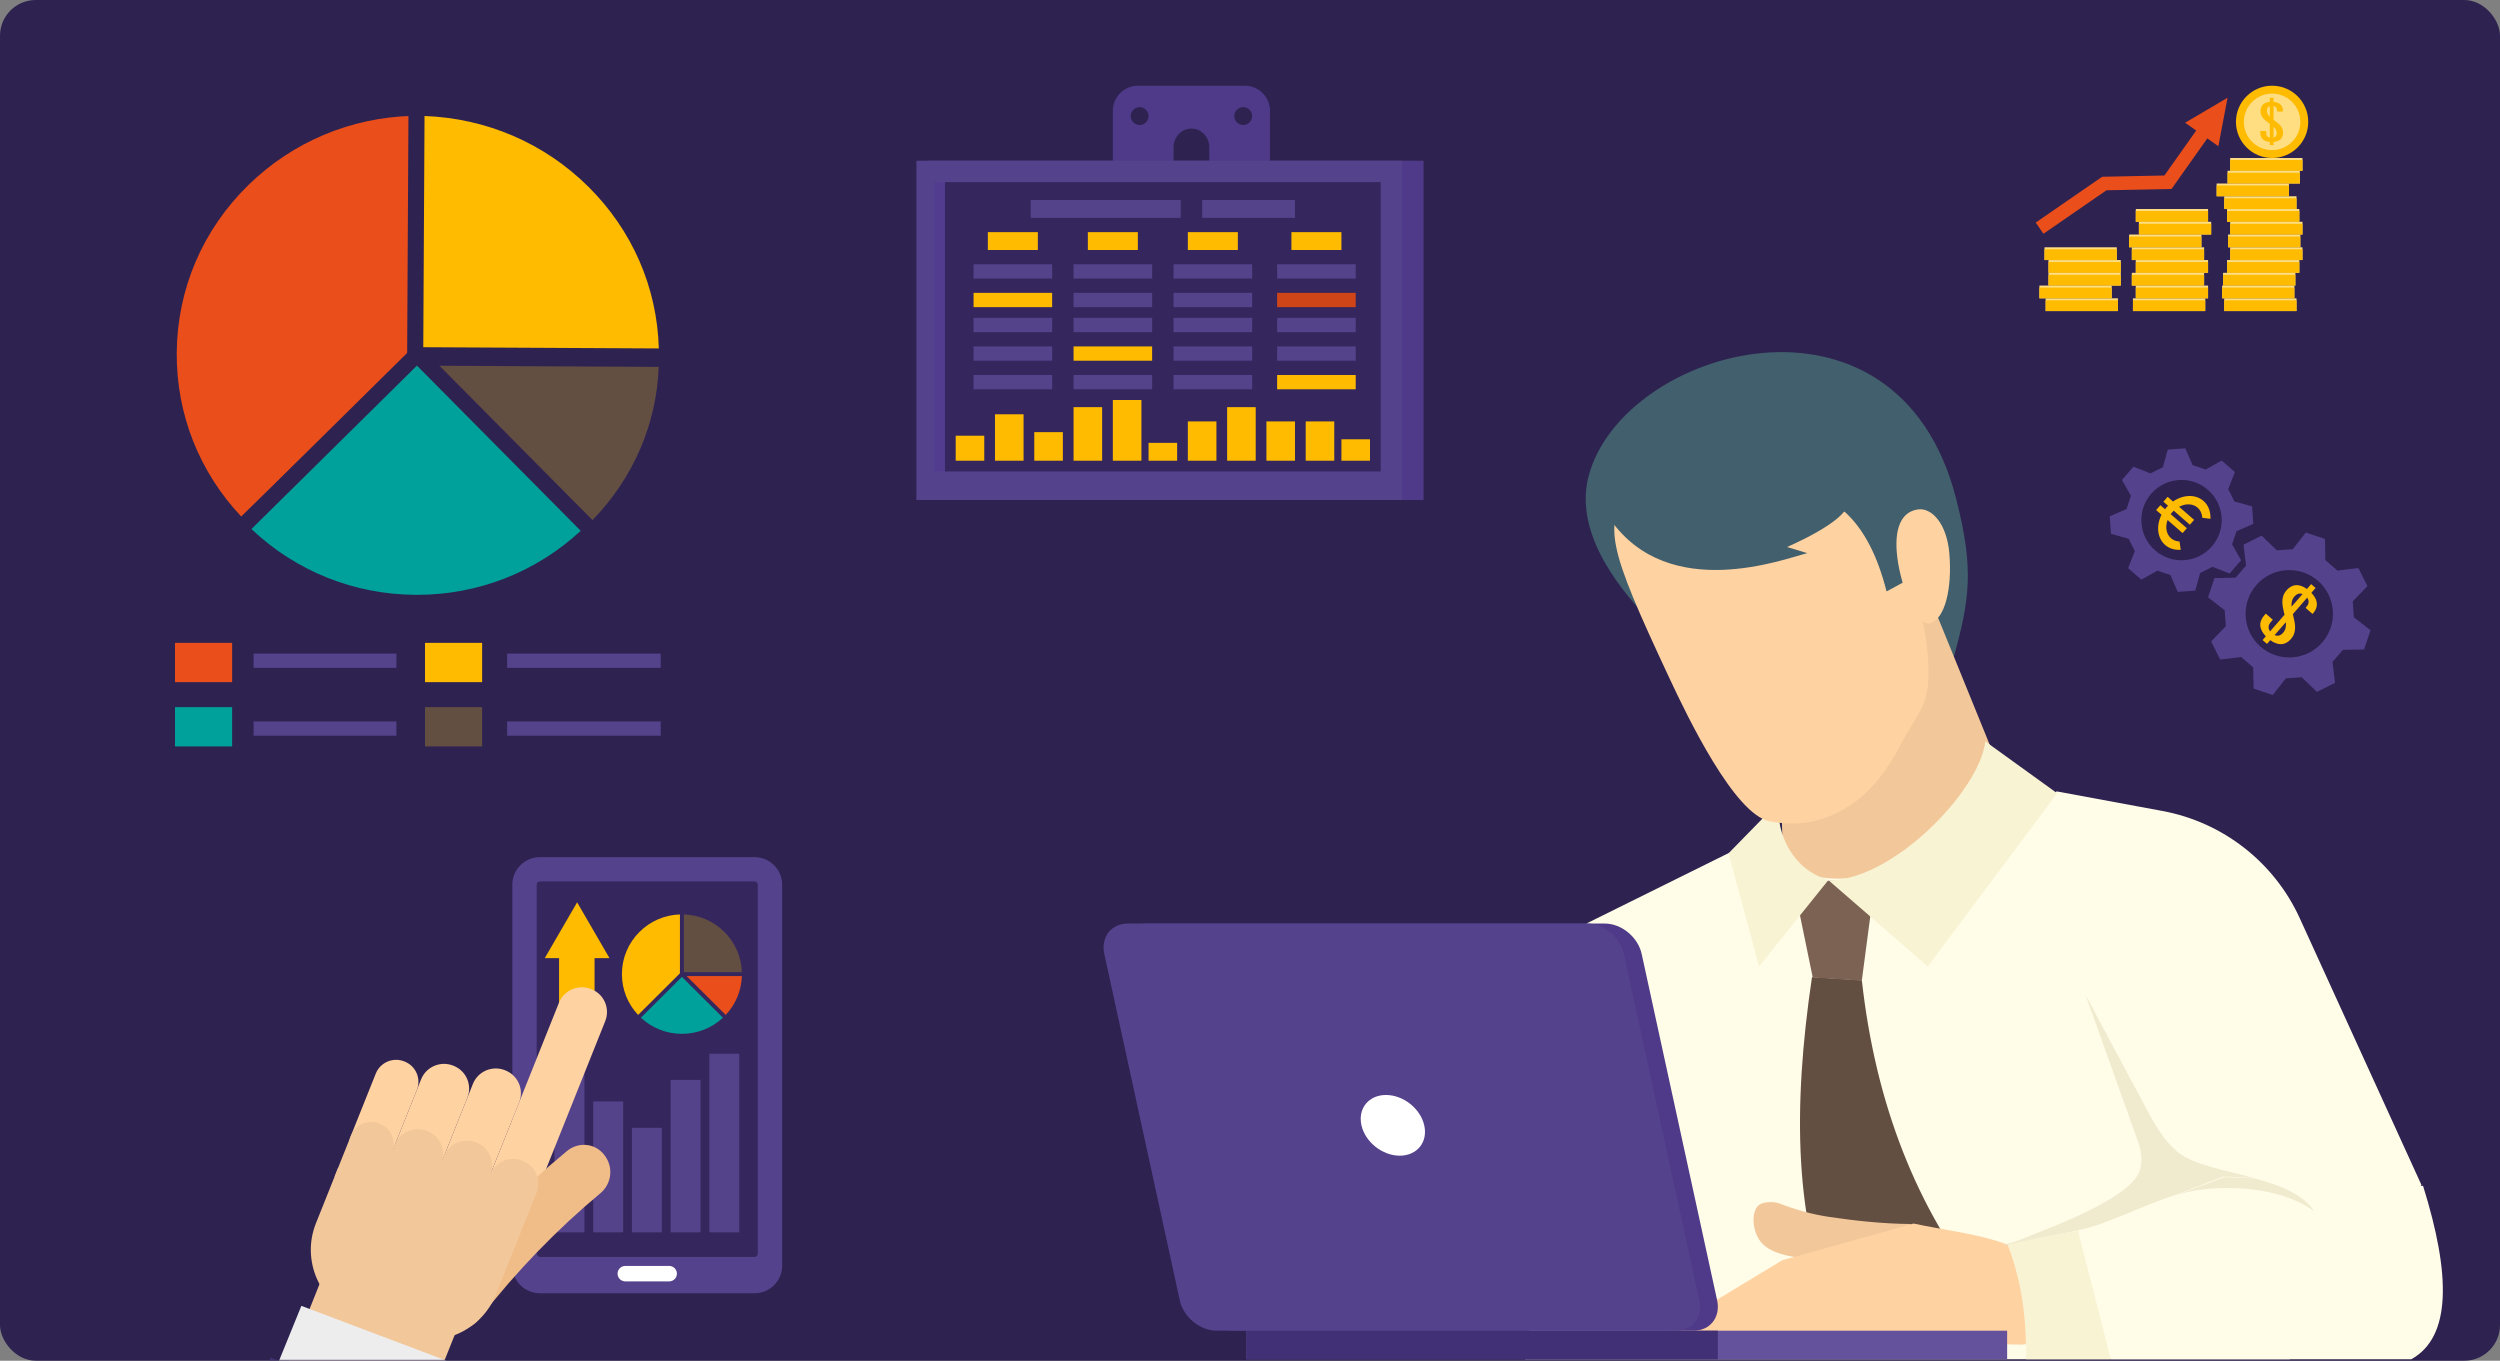 
<svg width="700px" height="381px" viewBox="0 0 700 381" version="1.1" xmlns="http://www.w3.org/2000/svg" xmlns:xlink="http://www.w3.org/1999/xlink">
    <rect x="0" y="0" width="700" height="381" fill="#808080" stroke="none"/>
    <defs>
        <rect id="path-1" x="0" y="0" width="700" height="381" rx="10"></rect>
    </defs>
    <g id="Page-1" stroke="none" stroke-width="1" fill="none" fill-rule="evenodd">
        <g id="grow-your-business" transform="translate(-370, -1594)">
            <g id="Group-11" transform="translate(370, 1594)">
                <g id="Group-10">
                    <mask id="mask-2" fill="white">
                        <use xlink:href="#path-1"></use>
                    </mask>
                    <use id="Mask" fill="#2E2251" xlink:href="#path-1"></use>
                    <g mask="url(#mask-2)">
                        <g transform="translate(139.5, 330) scale(-1, 1) translate(-139.5, -330) translate(60, 240)">
                            <path d="M67.807,122.112 L7.739,122.112 C3.465,122.112 -4.61852778e-14,118.664 -4.61852778e-14,114.41 L-4.61852778e-14,7.703 C-4.61852778e-14,3.449 3.465,-4.61852778e-14 7.739,-4.61852778e-14 L67.807,-4.61852778e-14 C72.082,-4.61852778e-14 75.546,3.449 75.546,7.703 L75.546,114.41 C75.546,118.664 72.082,122.112 67.807,122.112" id="Fill-395" fill="#55428C"></path>
                            <path d="M7.739,111.936 C7.23,111.936 6.817,111.525 6.817,111.018 L6.817,7.703 C6.817,7.196 7.23,6.783 7.739,6.783 L67.807,6.783 C68.315,6.783 68.729,7.196 68.729,7.703 L68.729,111.018 C68.729,111.525 68.315,111.936 67.807,111.936 L7.739,111.936" id="Fill-396" fill="#35275D"></path>
                            <path d="M46.081,116.625 C46.081,117.821 45.106,118.791 43.902,118.791 L31.642,118.791 C30.44,118.791 29.465,117.821 29.465,116.625 C29.465,115.428 30.44,114.458 31.642,114.458 L43.902,114.458 C45.106,114.458 46.081,115.428 46.081,116.625" id="Fill-397" fill="#FFFFFF"></path>
                            <path d="M40.327,44.177 L28.621,32.525 L28.621,16.044 C32.899,16.182 36.9,17.906 39.941,20.933 C43.115,24.089 44.862,28.289 44.862,32.753 C44.862,37.034 43.256,41.069 40.327,44.177" id="Fill-398" fill="#FFBB00"></path>
                            <path d="M27.511,16.044 L27.511,32.2 L11.279,32.2 C11.416,27.942 13.149,23.96 16.188,20.933 C19.23,17.906 23.233,16.182 27.511,16.044" id="Fill-399" fill="#634E42"></path>
                            <path d="M26.728,33.304 L15.804,44.177 C13.001,41.202 11.411,37.381 11.279,33.304 L26.728,33.304" id="Fill-400" fill="#E94E1B"></path>
                            <path d="M28.065,33.533 L39.544,44.958 C36.421,47.871 32.368,49.469 28.065,49.469 C23.764,49.469 19.71,47.871 16.587,44.958 L28.065,33.533" id="Fill-401" fill="#00A19A"></path>
                            <polygon id="Fill-402" fill="#54428A" points="12.013 105.052 20.394 105.052 20.394 55.049 12.013 55.049"></polygon>
                            <polygon id="Fill-403" fill="#54428A" points="22.849 105.052 31.232 105.052 31.232 62.377 22.849 62.377"></polygon>
                            <polygon id="Fill-404" fill="#54428A" points="33.686 105.052 42.067 105.052 42.067 75.791 33.686 75.791"></polygon>
                            <polygon id="Fill-405" fill="#54428A" points="44.522 105.052 52.903 105.052 52.903 68.391 44.522 68.391"></polygon>
                            <polygon id="Fill-406" fill="#54428A" points="55.358 105.052 63.738 105.052 63.738 60.326 55.358 60.326"></polygon>
                            <polyline id="Fill-407" fill="#FFBB00" points="66.473 28.286 57.404 12.655 48.337 28.286 52.523 28.286 52.523 49.469 62.461 49.469 62.461 28.286 66.473 28.286"></polyline>
                            <path d="M79.28,101.353 L79.15,101.406 C75.606,102.809 71.592,101.088 70.181,97.56 L49.531,45.904 C48.121,42.377 49.85,38.38 53.395,36.977 L53.525,36.926 C57.067,35.521 61.083,37.245 62.494,40.77 L83.144,92.426 C84.554,95.953 82.825,99.95 79.28,101.353" id="Fill-408" fill="#FFD2A1"></path>
                            <path d="M92.242,96.221 L92.112,96.271 C88.57,97.676 84.554,95.953 83.144,92.426 L73.632,68.635 C72.223,65.107 73.952,61.11 77.496,59.707 L77.626,59.657 C81.168,58.252 85.184,59.975 86.594,63.503 L96.106,87.293 C97.515,90.821 95.786,94.818 92.242,96.221" id="Fill-409" fill="#FFD2A1"></path>
                            <path d="M95.308,130.597 L95.193,130.695 C91.988,133.402 87.286,132.566 84.635,129.082 C74.305,115.808 62.905,104.108 50.812,94.043 C47.696,91.381 47.204,86.775 49.703,83.505 L49.793,83.386 C52.29,80.122 57.001,79.547 60.324,82.348 C73.076,92.867 85.105,105.065 96.022,118.877 C98.858,122.532 98.512,127.894 95.308,130.597" id="Fill-410" fill="#F0BC88"></path>
                            <path d="M105.204,91.087 L105.076,91.139 C101.531,92.542 97.515,90.821 96.106,87.293 L88.133,67.349 C86.722,63.823 88.453,59.826 91.995,58.423 L92.125,58.37 C95.669,56.968 99.685,58.689 101.095,62.216 L109.068,82.161 C110.477,85.687 108.748,89.684 105.204,91.087" id="Fill-411" fill="#FFD2A1"></path>
                            <path d="M117.435,86.244 L117.318,86.29 C114.171,87.537 110.605,86.007 109.352,82.875 L102.272,65.162 C101.02,62.03 102.557,58.48 105.704,57.233 L105.819,57.187 C108.966,55.94 112.532,57.47 113.785,60.603 L120.865,78.315 C122.117,81.448 120.582,84.997 117.435,86.244" id="Fill-412" fill="#FFD2A1"></path>
                            <path d="M119.158,128.748 L106.518,133.755 C96.093,137.884 84.276,132.818 80.127,122.44 L73.985,107.074 L124.382,87.113 L130.527,102.481 C134.675,112.86 129.585,124.619 119.158,128.748" id="Fill-413" fill="#F2C799"></path>
                            <polyline id="Fill-414" fill="#F2C799" points="138.694 142.463 101.104 157.349 87.449 123.192 125.04 108.305 138.694 142.463"></polyline>
                            <path d="M125.313,89.445 L120.746,78.017 C119.493,74.884 115.927,73.357 112.779,74.601 L112.665,74.647 C109.517,75.894 107.98,79.444 109.233,82.576 L108.404,80.5 C106.992,76.972 102.978,75.249 99.434,76.654 L99.304,76.704 C95.762,78.107 94.031,82.104 95.442,85.632 L94.672,83.707 C93.263,80.181 89.247,78.458 85.703,79.863 L85.573,79.913 C82.028,81.316 80.299,85.313 81.711,88.841 C80.299,85.313 76.285,83.592 72.741,84.995 L72.611,85.048 C69.067,86.45 67.338,90.448 68.747,93.973 L74.916,109.403 L125.313,89.445" id="Fill-415" fill="#F2C799"></path>
                            <polyline id="Fill-416" fill="#EDEDED" points="142.752 145.627 100.182 162.255 92.65 141.493 134.618 125.642 142.752 145.627"></polyline>
                            <polyline id="Fill-417" fill="#443376" points="158.854 179.267 143.219 140.159 95.815 157.417 104.549 179.267 158.854 179.267"></polyline>
                        </g>
                    </g>
                </g>
                <g id="Group-16" transform="translate(256, 24)">
                    <path d="M92.535,30 L62.659,30 C58.759,30 55.597,26.858 55.597,22.981 L55.597,7.019 C55.597,3.142 58.759,0 62.659,0 L92.535,0 C96.434,0 99.597,3.142 99.597,7.019 L99.597,22.981 C99.597,26.858 96.434,30 92.535,30" id="Fill-196" fill="#4E3A88"></path>
                    <path d="M77.597,96 C74.835,96 72.597,93.654 72.597,90.76 L72.597,17.24 C72.597,14.346 74.835,12 77.597,12 C80.359,12 82.597,14.346 82.597,17.24 L82.597,90.76 C82.597,93.654 80.359,96 77.597,96" id="Fill-197" fill="#2E2251"></path>
                    <path d="M94.597,8.5 C94.597,9.881 93.478,11 92.097,11 C90.716,11 89.597,9.881 89.597,8.5 C89.597,7.119 90.716,6 92.097,6 C93.478,6 94.597,7.119 94.597,8.5" id="Fill-198" fill="#2E2251"></path>
                    <path d="M65.597,8.5 C65.597,9.881 64.478,11 63.097,11 C61.716,11 60.597,9.881 60.597,8.5 C60.597,7.119 61.716,6 63.097,6 C64.478,6 65.597,7.119 65.597,8.5" id="Fill-199" fill="#2E2251"></path>
                    <polygon id="Fill-200" fill="#4E3A88" points="3.597 116 142.597 116 142.597 21 3.597 21"></polygon>
                    <polygon id="Fill-201" fill="#55428C" points="0.597 116 136.597 116 136.597 21 0.597 21"></polygon>
                    <polygon id="Fill-202" fill="#513C90" points="5.597 108 130.597 108 130.597 27 5.597 27"></polygon>
                    <polygon id="Fill-203" fill="#35275D" points="8.597 108 130.597 108 130.597 27 8.597 27"></polygon>
                    <path d="M11.597,105 L11.597,98 L19.597,98 L19.597,105 L11.597,105 Z M22.597,105 L22.597,92 L30.597,92 L30.597,105 L22.597,105 Z M33.597,105 L33.597,97 L41.597,97 L41.597,105 L33.597,105 Z M44.597,105 L44.597,90 L52.597,90 L52.597,105 L44.597,105 Z M55.597,105 L55.597,88 L63.597,88 L63.597,105 L55.597,105 Z M65.597,105 L65.597,100 L73.597,100 L73.597,105 L65.597,105 Z M76.597,105 L76.597,94 L84.597,94 L84.597,105 L76.597,105 Z M87.597,105 L87.597,90 L95.597,90 L95.597,105 L87.597,105 Z M98.597,105 L98.597,94 L106.597,94 L106.597,105 L98.597,105 Z M109.597,105 L109.597,94 L117.597,94 L117.597,105 L109.597,105 Z M119.597,105 L119.597,99 L127.597,99 L127.597,105 L119.597,105 Z" id="Combined-Shape" fill="#FFBB00"></path>
                    <path d="M16.597,54 L16.597,50 L38.597,50 L38.597,54 L16.597,54 Z M44.597,54 L44.597,50 L66.597,50 L66.597,54 L44.597,54 Z M72.597,54 L72.597,50 L94.597,50 L94.597,54 L72.597,54 Z M101.597,54 L101.597,50 L123.597,50 L123.597,54 L101.597,54 Z M44.597,62 L44.597,58 L66.597,58 L66.597,62 L44.597,62 Z M72.597,62 L72.597,58 L94.597,58 L94.597,62 L72.597,62 Z M16.597,69 L16.597,65 L38.597,65 L38.597,69 L16.597,69 Z M44.597,69 L44.597,65 L66.597,65 L66.597,69 L44.597,69 Z M72.597,69 L72.597,65 L94.597,65 L94.597,69 L72.597,69 Z M101.597,69 L101.597,65 L123.597,65 L123.597,69 L101.597,69 Z M16.597,77 L16.597,73 L38.597,73 L38.597,77 L16.597,77 Z M72.597,77 L72.597,73 L94.597,73 L94.597,77 L72.597,77 Z M101.597,77 L101.597,73 L123.597,73 L123.597,77 L101.597,77 Z M16.597,85 L16.597,81 L38.597,81 L38.597,85 L16.597,85 Z M44.597,85 L44.597,81 L66.597,81 L66.597,85 L44.597,85 Z M72.597,85 L72.597,81 L94.597,81 L94.597,85 L72.597,85 Z M32.597,37 L32.597,32 L74.597,32 L74.597,37 L32.597,37 Z M80.597,37 L80.597,32 L106.597,32 L106.597,37 L80.597,37 Z" id="Combined-Shape" fill="#54428A"></path>
                    <path d="M16.597,62 L16.597,58 L38.597,58 L38.597,62 L16.597,62 Z M44.597,77 L44.597,73 L66.597,73 L66.597,77 L44.597,77 Z M101.597,85 L101.597,81 L123.597,81 L123.597,85 L101.597,85 Z M20.597,46 L20.597,41 L34.597,41 L34.597,46 L20.597,46 Z M48.597,46 L48.597,41 L62.597,41 L62.597,46 L48.597,46 Z M76.597,46 L76.597,41 L90.597,41 L90.597,46 L76.597,46 Z M105.597,46 L105.597,41 L119.597,41 L119.597,46 L105.597,46 Z" id="Combined-Shape" fill="#FFBB00"></path>
                    <polygon id="Fill-223" fill="#CF4518" points="101.597 62 123.597 62 123.597 58 101.597 58"></polygon>
                </g>
                <g id="Group-15" transform="translate(570, 24)">
                    <polygon id="Fill-11" fill="#FFDE82" points="2.778 63.101 23.018 63.101 23.018 59.529 2.778 59.529"></polygon>
                    <polygon id="Fill-12" fill="#FFBB00" points="2.778 63.101 23.018 63.101 23.018 60.087 2.778 60.087"></polygon>
                    <polygon id="Fill-13" fill="#FFDE82" points="1.032 59.529 21.272 59.529 21.272 55.957 1.032 55.957"></polygon>
                    <polygon id="Fill-14" fill="#FFBB00" points="1.032 59.53 21.272 59.53 21.272 56.516 1.032 56.516"></polygon>
                    <polygon id="Fill-15" fill="#FFDE82" points="3.572 55.958 23.812 55.958 23.812 52.386 3.572 52.386"></polygon>
                    <polygon id="Fill-16" fill="#FFBB00" points="3.572 55.958 23.812 55.958 23.812 52.944 3.572 52.944"></polygon>
                    <polygon id="Fill-17" fill="#FFDE82" points="3.572 52.386 23.812 52.386 23.812 48.814 3.572 48.814"></polygon>
                    <polygon id="Fill-18" fill="#FFBB00" points="3.572 52.386 23.812 52.386 23.812 49.372 3.572 49.372"></polygon>
                    <polygon id="Fill-19" fill="#FFDE82" points="2.461 48.814 22.701 48.814 22.701 45.242 2.461 45.242"></polygon>
                    <polygon id="Fill-20" fill="#FFBB00" points="2.461 48.814 22.701 48.814 22.701 45.8 2.461 45.8"></polygon>
                    <polygon id="Fill-21" fill="#FFDE82" points="27.225 63.101 47.465 63.101 47.465 59.529 27.225 59.529"></polygon>
                    <polygon id="Fill-22" fill="#FFBB00" points="27.225 63.101 47.465 63.101 47.465 60.087 27.225 60.087"></polygon>
                    <polygon id="Fill-23" fill="#FFDE82" points="28.019 59.529 48.259 59.529 48.259 55.957 28.019 55.957"></polygon>
                    <polygon id="Fill-24" fill="#FFBB00" points="28.019 59.53 48.259 59.53 48.259 56.516 28.019 56.516"></polygon>
                    <polygon id="Fill-25" fill="#FFDE82" points="26.908 55.958 47.148 55.958 47.148 52.386 26.908 52.386"></polygon>
                    <polygon id="Fill-26" fill="#FFBB00" points="26.908 55.958 47.148 55.958 47.148 52.944 26.908 52.944"></polygon>
                    <polygon id="Fill-27" fill="#FFDE82" points="28.019 52.386 48.259 52.386 48.259 48.814 28.019 48.814"></polygon>
                    <polygon id="Fill-28" fill="#FFBB00" points="28.019 52.386 48.259 52.386 48.259 49.372 28.019 49.372"></polygon>
                    <polygon id="Fill-29" fill="#FFDE82" points="26.908 48.814 47.148 48.814 47.148 45.242 26.908 45.242"></polygon>
                    <polygon id="Fill-30" fill="#FFBB00" points="26.908 48.814 47.148 48.814 47.148 45.8 26.908 45.8"></polygon>
                    <polygon id="Fill-31" fill="#FFDE82" points="26.153 45.242 46.394 45.242 46.394 41.67 26.153 41.67"></polygon>
                    <polygon id="Fill-32" fill="#FFBB00" points="26.153 45.242 46.394 45.242 46.394 42.228 26.153 42.228"></polygon>
                    <polygon id="Fill-33" fill="#FFDE82" points="28.892 41.671 49.132 41.671 49.132 38.099 28.892 38.099"></polygon>
                    <polygon id="Fill-34" fill="#FFBB00" points="28.892 41.671 49.132 41.671 49.132 38.657 28.892 38.657"></polygon>
                    <polygon id="Fill-35" fill="#FFDE82" points="28.019 38.099 48.259 38.099 48.259 34.527 28.019 34.527"></polygon>
                    <polygon id="Fill-36" fill="#FFBB00" points="28.019 38.099 48.259 38.099 48.259 35.085 28.019 35.085"></polygon>
                    <polygon id="Fill-37" fill="#FFDE82" points="52.783 63.101 73.023 63.101 73.023 59.529 52.783 59.529"></polygon>
                    <polygon id="Fill-38" fill="#FFBB00" points="52.783 63.101 73.023 63.101 73.023 60.087 52.783 60.087"></polygon>
                    <polygon id="Fill-39" fill="#FFDE82" points="52.188 59.529 72.428 59.529 72.428 55.957 52.188 55.957"></polygon>
                    <polygon id="Fill-40" fill="#FFBB00" points="52.188 59.53 72.428 59.53 72.428 56.516 52.188 56.516"></polygon>
                    <polygon id="Fill-41" fill="#FFDE82" points="52.466 55.958 72.706 55.958 72.706 52.386 52.466 52.386"></polygon>
                    <polygon id="Fill-42" fill="#FFBB00" points="52.466 55.958 72.706 55.958 72.706 52.944 52.466 52.944"></polygon>
                    <polygon id="Fill-43" fill="#FFDE82" points="53.577 52.386 73.817 52.386 73.817 48.814 53.577 48.814"></polygon>
                    <polygon id="Fill-44" fill="#FFBB00" points="53.577 52.386 73.817 52.386 73.817 49.372 53.577 49.372"></polygon>
                    <polygon id="Fill-45" fill="#FFDE82" points="54.45 48.814 74.69 48.814 74.69 45.242 54.45 45.242"></polygon>
                    <polygon id="Fill-46" fill="#FFBB00" points="54.45 48.814 74.69 48.814 74.69 45.8 54.45 45.8"></polygon>
                    <polygon id="Fill-47" fill="#FFDE82" points="53.855 45.242 74.095 45.242 74.095 41.67 53.855 41.67"></polygon>
                    <polygon id="Fill-48" fill="#FFBB00" points="53.855 45.242 74.095 45.242 74.095 42.228 53.855 42.228"></polygon>
                    <polygon id="Fill-49" fill="#FFDE82" points="54.45 41.671 74.69 41.671 74.69 38.099 54.45 38.099"></polygon>
                    <polygon id="Fill-50" fill="#FFBB00" points="54.45 41.671 74.69 41.671 74.69 38.657 54.45 38.657"></polygon>
                    <polygon id="Fill-51" fill="#FFDE82" points="53.577 38.099 73.817 38.099 73.817 34.527 53.577 34.527"></polygon>
                    <polygon id="Fill-52" fill="#FFBB00" points="53.577 38.099 73.817 38.099 73.817 35.085 53.577 35.085"></polygon>
                    <polygon id="Fill-53" fill="#FFDE82" points="52.783 34.527 73.023 34.527 73.023 30.955 52.783 30.955"></polygon>
                    <polygon id="Fill-54" fill="#FFBB00" points="52.783 34.527 73.023 34.527 73.023 31.513 52.783 31.513"></polygon>
                    <polygon id="Fill-55" fill="#FFDE82" points="50.66 30.955 70.9 30.955 70.9 27.383 50.66 27.383"></polygon>
                    <polygon id="Fill-56" fill="#FFBB00" points="50.66 30.955 70.9 30.955 70.9 27.941 50.66 27.941"></polygon>
                    <polygon id="Fill-57" fill="#FFDE82" points="53.716 27.383 73.956 27.383 73.956 23.811 53.716 23.811"></polygon>
                    <polygon id="Fill-58" fill="#FFBB00" points="53.716 27.384 73.956 27.384 73.956 24.37 53.716 24.37"></polygon>
                    <polygon id="Fill-59" fill="#FFDE82" points="54.45 23.812 74.69 23.812 74.69 20.24 54.45 20.24"></polygon>
                    <polygon id="Fill-60" fill="#FFBB00" points="54.45 23.812 74.69 23.812 74.69 20.798 54.45 20.798"></polygon>
                    <path d="M76.307,10.12 C76.307,4.53 71.776,-1.13686838e-13 66.187,-1.13686838e-13 C60.598,-1.13686838e-13 56.067,4.53 56.067,10.12 C56.067,15.709 60.598,20.24 66.187,20.24 C71.776,20.24 76.307,15.709 76.307,10.12" id="Fill-61" fill="#FFBB00"></path>
                    <path d="M74.095,10.12 C74.095,5.752 70.554,2.212 66.187,2.212 C61.82,2.212 58.28,5.752 58.28,10.12 C58.28,14.487 61.82,18.027 66.187,18.027 C70.554,18.027 74.095,14.487 74.095,10.12" id="Fill-62" fill="#FFDE82"></path>
                    <path d="M66.594,14.542 L66.594,11.483 C67.107,11.971 67.468,12.52 67.468,13.244 C67.468,13.753 67.293,14.334 66.594,14.542 Z M64.732,7.02 C64.732,6.515 64.895,5.939 65.543,5.718 L65.543,8.718 C65.064,8.245 64.732,7.713 64.732,7.02 Z M69.256,13.129 C69.256,11.482 68.021,10.598 66.826,9.743 L66.594,9.574 L66.594,5.668 C67.386,5.838 67.572,6.472 67.572,7.02 L67.572,7.235 L69.234,7.235 L69.234,7.136 C69.234,5.208 67.896,4.63 66.594,4.522 L66.594,3.369 L65.543,3.369 L65.543,4.524 C64.254,4.641 62.943,5.23 62.943,7.136 C62.943,8.782 64.178,9.666 65.373,10.521 L65.543,10.644 L65.543,14.577 C64.734,14.407 64.544,13.783 64.544,13.244 L64.544,12.683 L62.881,12.683 L62.881,13.129 C62.881,15.048 64.227,15.629 65.543,15.741 L65.543,16.632 L66.594,16.632 L66.594,15.741 C67.909,15.63 69.256,15.049 69.256,13.129 L69.256,13.129 Z" id="Fill-63" fill="#FFBB00"></path>
                    <polyline id="Fill-64" fill="#E94E1B" points="2.163 41.453 5.68434189e-14 38.316 18.598 25.49 36.028 25.141 45.895 11.192 49.006 13.391 38.028 28.911 19.819 29.276 2.163 41.453"></polyline>
                    <polyline id="Fill-65" fill="#E94E1B" points="51.141 16.944 53.716 3.369 41.835 10.362 51.141 16.944"></polyline>
                </g>
                <g id="Group-13" transform="translate(309, 98)">
                    <path d="M237.916,86.593 C242.483,69.832 243.869,61.723 238.679,41.503 C222.181,-22.785 145.136,-0.634 135.796,35.386 C131.436,52.2 146.057,68.622 153.646,76.553 C161.235,84.488 234.801,75.239 237.916,86.593" id="Fill-128" fill="#415F6C"></path>
                    <polyline id="Fill-130" fill="#F2C799" points="189 103.716 229.849 65.593 247.756 109.626 259 137.437 190.788 158.593 189 103.716"></polyline>
                    <path d="M183.996,136.42 C198.658,157.749 224.377,147.45 266.899,123.593 L296.439,129.062 C313.408,132.205 327.778,143.419 334.934,159.105 L369,233.774 L332.133,282.593 L118,282.593 L135.258,160.552 L183.996,136.42" id="Fill-131" fill="#FFFCE8"></path>
                    <path d="M212.32,176.493 L198.357,175.593 C192.958,211.963 193.183,245.198 205.672,271.593 L247,264.643 C227.576,240.435 216.136,210.975 212.32,176.493" id="Fill-132" fill="#634E42"></path>
                    <path d="M189.311,238.994 C193.926,240.786 198.506,242.028 202.949,242.699 C210.053,243.775 218.296,244.671 225.847,244.716 C227.341,244.73 217.487,254.357 214.097,254.829 C208.694,255.586 206.395,255.969 201.009,255.077 C195.627,254.19 186.964,253.929 183.739,249.359 C181.513,246.207 181.396,240.93 183.548,239.372 C184.873,238.408 187.795,238.408 189.311,238.994" id="Fill-133" fill="#F2C799"></path>
                    <path d="M226.798,244.593 L190.006,254.885 L154,276.653 L219.947,274.984 C227.872,278.909 236.683,278.706 245.931,278.503 C249.276,278.432 252.673,278.357 256.114,278.481 C264.899,278.79 270.829,269.381 266.611,261.579 C259.568,248.558 243.307,248.09 226.798,244.593" id="Fill-134" fill="#FFD2A1"></path>
                    <path d="M273.014,246.593 L253,250.098 C256.539,259.528 258.348,268.249 258.309,282.593 L282,282.593 L273.014,246.593" id="Fill-135" fill="#F8F3D3"></path>
                    <path d="M171.797,266.084 L150.668,169.102 C149.642,164.4 145.022,160.593 140.35,160.593 L11.811,160.593 C7.139,160.593 4.181,164.4 5.202,169.102 L26.335,266.084 C27.36,270.782 31.976,274.593 36.653,274.593 L165.187,274.593 C169.864,274.593 172.822,270.782 171.797,266.084" id="Fill-137" fill="#4E3A88"></path>
                    <path d="M160.187,274.593 L31.653,274.593 C26.981,274.593 22.36,270.782 21.335,266.084 L0.202,169.102 C-0.819,164.4 2.139,160.593 6.811,160.593 L135.35,160.593 C140.022,160.593 144.642,164.4 145.668,169.102 L166.797,266.084 C167.822,270.782 164.864,274.593 160.187,274.593" id="Fill-138" fill="#55428C"></path>
                    <path d="M89.789,217.093 C90.855,221.786 87.781,225.593 82.928,225.593 C78.071,225.593 73.272,221.786 72.21,217.093 C71.148,212.396 74.218,208.593 79.075,208.593 C83.928,208.593 88.727,212.396 89.789,217.093" id="Fill-139" fill="#FFFFFF"></path>
                    <polygon id="Fill-140" fill="#65529C" points="40 282.593 253 282.593 253 274.593 40 274.593"></polygon>
                    <polygon id="Fill-141" fill="#423076" points="40 282.593 172 282.593 172 274.593 40 274.593"></polygon>
                    <path d="M369.46,234.057 L313.983,231.593 L273,247.283 L282.108,282.593 L366.148,282.593 C377.426,276.373 377.242,258.936 369.46,234.057" id="Fill-142" fill="#FFFCE8"></path>
                    <polyline id="Fill-143" fill="#7C6253" points="212.303 176.593 198.568 175.701 193 148.593 216 148.593 212.303 176.593"></polyline>
                    <path d="M203,148.353 L183.544,172.593 L175,140.918 L189,126.593 C188.24,135.823 193.231,145.681 203,148.353" id="Fill-144" fill="#F8F3D3"></path>
                    <path d="M203,148.487 L230.774,172.593 L267,124.108 L246.889,109.593 C245.38,123.244 221.128,148.531 203,148.487" id="Fill-145" fill="#F8F3D3"></path>
                    <path d="M158.43,91.871 C163.574,102.881 176.671,130.037 186.472,131.951 C194.324,133.477 201.028,132.304 207.898,128.214 C214.764,124.128 219.65,117.392 223.295,110.302 C226.814,103.452 230.485,100.304 230.928,92.621 C231.344,85.396 229.885,78.211 228.435,71.121 C226.774,62.993 225.109,54.861 223.449,46.73 C222.195,40.612 220.846,34.268 217.078,29.271 C213.204,24.135 207.057,20.969 200.691,19.892 C194.328,18.815 164.49,19.766 148.458,37.957 C139.234,48.426 141.153,54.922 158.43,91.871" id="Fill-146" fill="#FFD2A1"></path>
                    <path d="M225.915,37.241 C223.602,30.079 219.115,23.3 212.407,19.844 C207.6,17.365 202.044,16.762 196.633,16.605 C188.754,16.374 160.747,19.538 153,20.992 L153,42.522 C180.022,40.139 208.805,26.574 219.242,67.593 C222.077,66.122 226.161,63.761 229,62.294 C228.619,54.778 228.224,44.404 225.915,37.241" id="Fill-147" fill="#415F6C"></path>
                    <path d="M236.818,56.94 C237.662,66.961 235.516,75.13 231.611,76.484 C227.701,77.838 223.252,66.242 222.247,58.099 C221.237,49.952 223.365,45.366 227.912,44.651 C231.974,44.007 236.131,48.758 236.818,56.94" id="Fill-148" fill="#FFD2A1"></path>
                    <path d="M208.446,39.627 C198.074,35.443 190.116,28.543 178.955,27.593 C178.33,27.541 152.693,32.783 152.068,33.153 C144.088,37.89 143.423,38.513 142,47.604 C158.458,70.814 190.534,58.519 197.03,56.877 C195.145,56.307 193.264,55.737 191.384,55.166 C207.014,48.157 210.555,43.272 208.446,39.627" id="Fill-149" fill="#415F6C"></path>
                    <path d="M251.96,250.613 C251.984,250.597 252.012,250.585 252.036,250.573 C252.04,250.577 252.04,250.581 252.04,250.585 C252.012,250.593 251.988,250.601 251.96,250.613" id="Fill-150" fill="#E8C093"></path>
                    <path d="M253,250.593 C259.822,247.538 287.301,238.556 290.138,229.71 C291.005,227.01 290.541,224.152 289.587,221.482 C284.708,207.854 279.835,194.221 274.956,180.593 C280.579,191.105 286.202,201.616 291.82,212.128 C294.294,216.757 296.882,221.522 301.011,224.757 C305.43,228.22 313.956,229.592 322,231.827 L313.474,231.446 L300.022,236.636 C295.481,238.03 290.773,240.068 286.272,241.94 L278.442,244.956 C271.024,247.437 261.74,248.2 254.038,250.413 L253,250.593" id="Fill-151" fill="#F0EBCF"></path>
                    <path d="M252.178,250.847 C252.178,250.843 252.178,250.839 252.174,250.835 C252.37,250.735 252.606,250.623 252.878,250.503 L253.826,250.339 C253.266,250.499 252.718,250.667 252.178,250.847" id="Fill-152" fill="#CAE0E8"></path>
                    <path d="M279,244.593 L286.789,241.691 C284.093,242.771 281.47,243.796 279,244.593 M339,241.172 C332.317,236.233 322.768,234.643 314.661,234.643 C311.729,234.643 308.989,234.854 306.637,235.183 C304.641,235.465 302.572,235.959 300.468,236.587 L313.851,231.593 L322.333,231.96 C329.224,233.812 335.755,236.275 339,241.172" id="Fill-153" fill="#F0EBCF"></path>
                </g>
                <g id="Group-17" transform="translate(626.987, 159.86) rotate(41) translate(-626.987, -159.86) translate(585.487, 137.36)">
                    <polyline id="Fill-421" fill="#55428C" points="17.512 2.394 22.422 2.394 24.142 7.23 27.715 8.71 32.35 6.506 35.822 9.978 33.619 14.613 35.099 18.187 39.935 19.907 39.935 24.816 35.099 26.536 33.619 30.109 35.822 34.745 32.35 38.216 27.715 36.013 24.142 37.493 22.422 42.329 17.512 42.329 15.793 37.493 12.219 36.013 7.584 38.216 4.112 34.745 6.316 30.109 4.835 26.536 -2.84217094e-14 24.816 -2.84217094e-14 19.907 4.835 18.187 6.316 14.613 4.112 9.978 7.584 6.506 12.219 8.71 15.793 7.23 17.512 2.394"></polyline>
                    <polyline id="Fill-422" fill="#55428C" points="37.584 16.164 39.751 10.932 45.663 11.234 48.817 8.079 48.515 2.167 53.748 -2.13162821e-14 57.714 4.394 62.176 4.394 66.143 -2.13162821e-14 71.375 2.167 71.073 8.079 74.228 11.234 80.14 10.932 82.307 16.164 77.913 20.131 77.913 24.592 82.307 28.559 80.14 33.791 74.228 33.489 71.073 36.644 71.375 42.556 66.143 44.723 62.176 40.329 57.714 40.329 53.748 44.723 48.515 42.556 48.817 36.644 45.663 33.489 39.751 33.791 37.584 28.559 41.977 24.592 41.977 20.131 37.584 16.164"></polyline>
                    <path d="M72.181,22.361 C72.181,29.119 66.703,34.597 59.945,34.597 C53.187,34.597 47.709,29.119 47.709,22.361 C47.709,15.604 53.187,10.126 59.945,10.126 C66.703,10.126 72.181,15.604 72.181,22.361" id="Fill-423" fill="#2E2251"></path>
                    <path d="M31.218,22.361 C31.218,28.575 26.181,33.612 19.967,33.612 C13.754,33.612 8.717,28.575 8.717,22.361 C8.717,16.148 13.754,11.111 19.967,11.111 C26.181,11.111 31.218,16.148 31.218,22.361" id="Fill-424" fill="#2E2251"></path>
                    <path d="M60.766,29.549 L60.766,24.767 C61.57,25.531 62.133,26.388 62.133,27.519 C62.133,28.315 61.86,29.224 60.766,29.549 Z M57.857,17.79 C57.857,17 58.111,16.099 59.124,15.754 L59.124,20.444 C58.376,19.705 57.857,18.873 57.857,17.79 Z M64.929,27.34 C64.929,24.765 62.998,23.383 61.13,22.046 C61.008,21.958 60.888,21.871 60.766,21.783 L60.766,15.675 C62.006,15.941 62.297,16.933 62.297,17.79 L62.297,18.126 L64.895,18.126 L64.895,17.97 C64.895,14.957 62.802,14.053 60.766,13.885 L60.766,12.081 L59.124,12.081 L59.124,13.888 C57.108,14.071 55.059,14.99 55.059,17.97 C55.059,20.544 56.991,21.926 58.858,23.263 L59.124,23.455 L59.124,29.605 C57.859,29.337 57.562,28.362 57.562,27.519 L57.562,26.643 L54.962,26.643 L54.962,27.34 C54.962,30.34 57.067,31.249 59.124,31.423 L59.124,32.817 L60.766,32.817 L60.766,31.423 C62.823,31.25 64.929,30.342 64.929,27.34 L64.929,27.34 Z" id="Fill-425" fill="#FFBB00"></path>
                    <path d="M21.074,16.773 C22.056,16.773 22.994,17.169 23.786,17.918 L23.931,18.056 L24.096,17.943 C24.574,17.615 25.045,17.305 25.506,17.001 L25.843,16.779 L25.664,16.566 C24.424,15.09 22.794,14.277 21.074,14.277 C18.114,14.277 15.602,16.684 14.755,19.994 L12.757,19.994 L12.757,21.802 L14.475,21.802 C14.462,22.016 14.449,22.231 14.449,22.449 C14.449,22.668 14.462,22.882 14.475,23.097 L12.757,23.097 L12.757,24.904 L14.755,24.904 C15.602,28.214 18.114,30.622 21.074,30.622 C22.518,30.622 23.894,30.051 25.055,28.971 L25.25,28.789 L25.055,28.609 C24.537,28.129 24.069,27.723 23.623,27.367 L23.476,27.25 L23.323,27.361 C22.634,27.861 21.856,28.126 21.074,28.126 C19.282,28.126 17.735,26.807 17.005,24.904 L22.58,24.904 L22.58,23.097 L16.586,23.097 C16.566,22.884 16.554,22.668 16.554,22.449 C16.554,22.23 16.566,22.014 16.586,21.802 L22.58,21.802 L22.58,19.994 L17.005,19.994 C17.735,18.092 19.282,16.773 21.074,16.773" id="Fill-426" fill="#FFBB00"></path>
                </g>
                <g id="Group-14" transform="translate(45, 27.294)">
                    <path d="M72,2.706 C54.434,2.612 36.835,9.28 23.361,22.737 C9.89,36.191 3.095,53.884 3.001,71.613 C2.907,89.342 9.513,107.109 22.844,120.706 L71.632,71.983 L72,2.706" id="Fill-277" fill="#E94E1B"></path>
                    <path d="M70.503,5.143 C53.206,5.602 36.977,12.415 24.626,24.441 C11.735,36.994 4.583,53.739 4.484,71.589 C4.392,88.702 10.796,104.867 22.564,117.356 L70.147,71.022 L70.503,5.143 Z M22.522,122.706 L22.51,122.706 C21.914,122.704 21.347,122.468 20.928,122.053 C7.331,108.525 -0.102,90.595 0.001,71.567 C0.104,52.536 7.732,34.686 21.475,21.303 C35.114,8.022 53.192,0.706 72.38,0.706 L72.77,0.706 C74.007,0.713 75.007,1.706 75,2.924 L74.623,71.957 C74.621,72.544 74.381,73.105 73.958,73.515 L24.097,122.069 C23.678,122.477 23.111,122.706 22.522,122.706 L22.522,122.706 Z" id="Fill-278" fill="#2E2251"></path>
                    <path d="M140.999,72.706 C141.094,54.885 134.452,37.031 121.052,23.362 C107.649,9.695 90.029,2.802 72.37,2.706 L72,72.333 L140.999,72.706" id="Fill-279" fill="#FFBB00"></path>
                    <path d="M73.517,69.923 L139.469,70.27 C139,53.201 132.053,37.203 119.764,25.007 C107.475,12.814 91.251,5.824 73.87,5.182 L73.517,69.923 Z M141.746,74.706 L141.733,74.706 L71.242,74.335 C70.645,74.333 70.072,74.096 69.651,73.678 C69.232,73.262 68.998,72.698 69,72.112 L69.378,2.911 C69.381,2.325 69.622,1.763 70.045,1.35 C70.469,0.938 71.016,0.669 71.643,0.711 C91.073,0.812 109.302,8.336 122.967,21.897 C136.632,35.458 144.103,53.429 143.999,72.506 C143.994,73.092 143.756,73.654 143.33,74.067 C142.909,74.476 142.339,74.706 141.746,74.706 L141.746,74.706 Z" id="Fill-280" fill="#2E2251"></path>
                    <path d="M72,71.706 L120.53,121.706 C134.076,108.045 140.907,90.084 141,72.084 L72,71.706" id="Fill-281" fill="#634E42"></path>
                    <path d="M76.679,75.107 L120.825,118.403 C132.272,106.682 138.821,91.572 139.445,75.433 L76.679,75.107 Z M120.832,123.706 C120.253,123.706 119.672,123.49 119.23,123.057 L69.65,74.429 C69.011,73.802 68.824,72.86 69.175,72.044 C69.529,71.233 70.347,70.706 71.252,70.706 L71.263,70.706 L141.758,71.074 C142.355,71.076 142.928,71.308 143.349,71.721 C143.768,72.134 144.002,72.691 144,73.271 C143.894,92.125 136.23,109.814 122.418,123.075 C121.979,123.497 121.404,123.706 120.832,123.706 L120.832,123.706 Z" id="Fill-282" fill="#2E2251"></path>
                    <path d="M23,121.939 C36.458,135.681 54.157,142.611 71.891,142.705 C89.626,142.802 107.398,136.064 121,122.469 L72.261,72.706 L23,121.939" id="Fill-283" fill="#00A19A"></path>
                    <path d="M25.402,120.841 C37.88,132.645 54.13,139.168 71.404,139.261 L71.767,139.261 C88.901,139.261 105.091,132.911 117.6,121.334 L71.747,75.078 L25.402,120.841 Z M71.769,143.706 L71.38,143.706 C52.17,143.602 34.152,136.041 20.643,122.414 C19.779,121.541 19.786,120.134 20.661,119.269 L70.197,70.355 C70.616,69.942 71.086,69.66 71.774,69.713 C72.366,69.717 72.932,69.953 73.346,70.373 L122.356,119.814 C122.773,120.232 123.004,120.798 123,121.387 C122.998,121.976 122.762,122.541 122.341,122.957 C108.79,136.336 90.827,143.706 71.769,143.706 L71.769,143.706 Z" id="Fill-284" fill="#2E2251"></path>
                    <polygon id="Fill-285" fill="#E94E1B" points="4 163.706 20 163.706 20 152.706 4 152.706"></polygon>
                    <polygon id="Fill-286" fill="#54428A" points="26 159.706 66 159.706 66 155.706 26 155.706"></polygon>
                    <polygon id="Fill-287" fill="#54428A" points="26 178.706 66 178.706 66 174.706 26 174.706"></polygon>
                    <polygon id="Fill-288" fill="#00A19A" points="4 181.706 20 181.706 20 170.706 4 170.706"></polygon>
                    <polygon id="Fill-289" fill="#FFBB00" points="74 163.706 90 163.706 90 152.706 74 152.706"></polygon>
                    <polygon id="Fill-290" fill="#54428A" points="97 159.706 140 159.706 140 155.706 97 155.706"></polygon>
                    <polygon id="Fill-291" fill="#54428A" points="97 178.706 140 178.706 140 174.706 97 174.706"></polygon>
                    <polygon id="Fill-292" fill="#634E42" points="74 181.706 90 181.706 90 170.706 74 170.706"></polygon>
                </g>
            </g>
        </g>
    </g>
</svg>